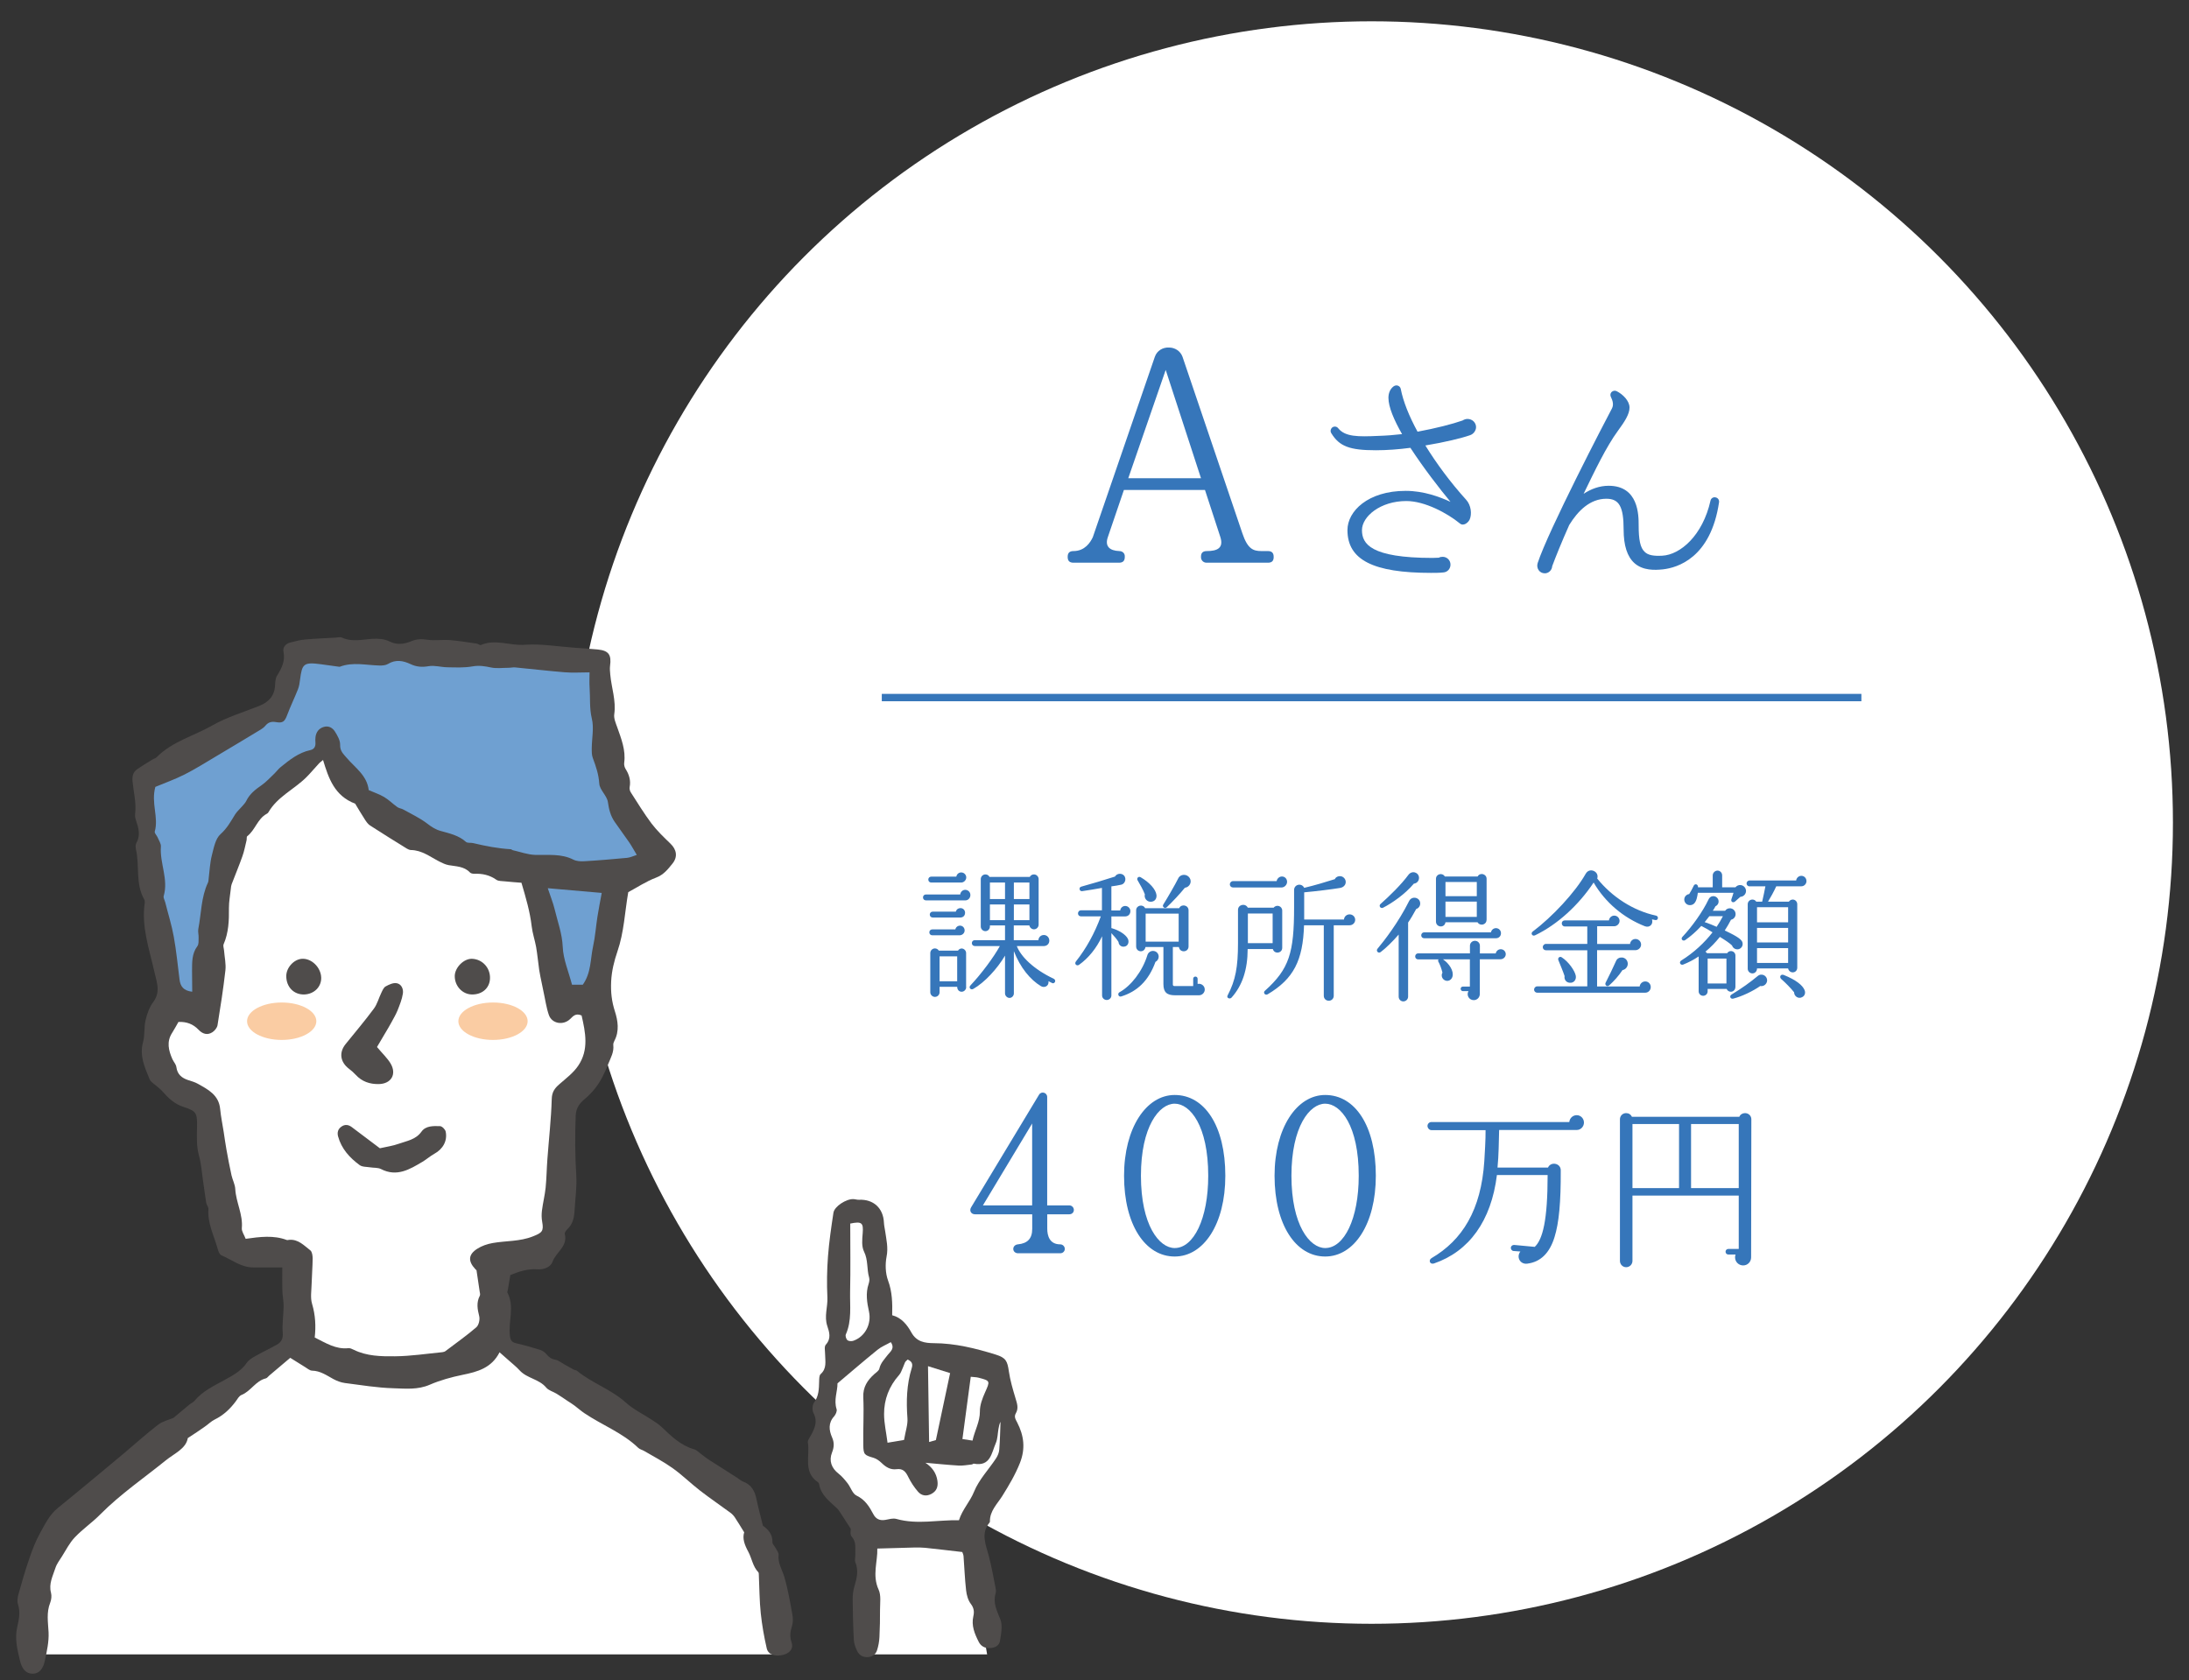 <?xml version="1.0" encoding="utf-8"?>
<!-- Generator: Adobe Illustrator 26.5.0, SVG Export Plug-In . SVG Version: 6.00 Build 0)  -->
<svg version="1.1" id="レイヤー_1" xmlns="http://www.w3.org/2000/svg" xmlns:xlink="http://www.w3.org/1999/xlink" x="0px"
	 y="0px" viewBox="0 0 297 228" style="enable-background:new 0 0 297 228;" xml:space="preserve">
<rect x="0" y="0" width="297" height="228" fill="#333333" stroke="none"/>
<style type="text/css">
	.st0{fill:#FFFFFF;}
	.st1{fill:#3676BA;}
	.st2{fill:none;stroke:#3676BA;stroke-miterlimit:10;}
	.st3{fill:#4F4C4B;}
	.st4{fill:#6FA0D1;}
	.st5{fill:#FACCA3;}
</style>
<circle class="st0" cx="186.09" cy="111.62" r="108.73"/>
<g>
	<g>
		<g>
			<g>
				<path class="st1" d="M172.03,76.36h-8.33c-0.46,0-0.79-0.38-0.75-0.83c0-0.5,0.25-0.75,0.79-0.75c1.37,0,2.33-0.38,1.83-1.92
					l-2.08-6.37h-11l-2.17,6.37c-0.46,1.29,0.25,1.87,1.54,1.92c0.46,0,0.79,0.33,0.75,0.79c0,0.54-0.25,0.79-0.79,0.79h-6.17
					c-0.54,0-0.79-0.25-0.79-0.79c0-0.54,0.25-0.79,0.79-0.79c1.54,0,2.29-1.17,2.62-1.88l8.42-24.49c0.29-0.83,1.08-1.29,1.92-1.25
					c0.79,0,1.54,0.46,1.83,1.25l8.12,23.95c0.71,2.12,1.46,2.42,2.58,2.42h0.88c0.54,0,0.79,0.25,0.79,0.79
					C172.82,76.11,172.57,76.36,172.03,76.36z M153.08,64.9h9.87l-4.79-14.7L153.08,64.9z"/>
				<path class="st1" d="M199.47,59.05c-1.12,0.4-3.46,0.97-6.08,1.4c1.52,2.46,3.4,5.01,5.53,7.36c0.7,0.76,0.79,1.98,0.49,2.67
					c-0.21,0.46-0.85,0.97-1.34,0.55c-1.67-1.37-4.74-3.04-7.26-3.04c-3.53,0-6.02,2.1-6.02,3.95s1.16,3.77,9.58,3.77
					c0.3,0,0.61-0.03,0.85-0.03c0.15-0.09,0.33-0.12,0.52-0.12c0.58,0,1.06,0.46,1.06,1.06c0,0.58-0.43,1.03-0.97,1.06
					c-0.55,0.06-1.12,0.06-1.67,0.06c-7.84,0-11.34-1.76-11.34-5.81c0-2.55,2.77-5.32,7.9-5.32c2.46,0,4.62,0.82,6.08,1.49
					c-1.49-1.79-3.65-4.59-5.44-7.33c-1.58,0.21-3.22,0.33-4.68,0.33c-3.56,0-4.95-0.52-6.05-2.31c-0.18-0.27-0.09-0.64,0.18-0.82
					c0.27-0.15,0.58-0.09,0.76,0.15c0.94,1.16,2.67,1.16,5.44,1.03c1.09-0.03,2.19-0.12,3.22-0.24c-1.09-1.91-1.85-3.68-1.85-4.92
					c0-0.61,0.21-1.22,0.73-1.58c0.37-0.24,0.85-0.06,0.94,0.36c0.33,1.7,1.12,3.68,2.28,5.81c2.49-0.46,4.71-1.03,6.11-1.52
					c0.18-0.12,0.42-0.21,0.67-0.21c0.64,0,1.16,0.49,1.16,1.12C200.26,58.44,199.92,58.9,199.47,59.05z"/>
				<path class="st1" d="M225.64,77.26c-1.12,0.12-2.74,0.18-3.89-0.85c-0.97-0.88-1.46-2.37-1.46-4.56c0-3.1-0.61-4.17-2.34-4.17
					c-2.22,0-3.86,1.64-5.04,3.56c-1.03,2.31-1.85,4.35-2.31,5.59c-0.03,0.55-0.49,0.97-1,0.97c-0.76,0-1.19-0.73-0.97-1.4
					c1.43-4.38,9.18-19.3,10.09-21c0.24-0.49,0.09-1.03-0.15-1.52c-0.15-0.3-0.06-0.64,0.24-0.79c0.18-0.09,0.36-0.09,0.55,0
					c0.79,0.4,1.73,1.28,1.73,2.22c0,0.88-0.64,1.88-1.58,3.16c-1.58,2.16-3.13,5.41-4.65,8.54c1.03-0.67,2.16-1.09,3.4-1.09
					c4.07,0,4.07,4.01,4.07,5.35c0,1.95,0.21,3.07,0.82,3.62c0.46,0.46,1.22,0.58,2.37,0.52c2.46-0.12,5.5-2.74,6.56-7.48
					c0.06-0.3,0.37-0.52,0.7-0.43c0.3,0.06,0.49,0.33,0.46,0.64C232.12,75.74,227.56,77.04,225.64,77.26z"/>
			</g>
		</g>
		<line class="st2" x1="119.64" y1="94.66" x2="252.55" y2="94.66"/>
	</g>
</g>
<g>
	<path class="st1" d="M130.99,122.18h-5.36c-0.23,0-0.4-0.17-0.4-0.4c0-0.23,0.17-0.4,0.4-0.4h4.65c0.04-0.34,0.32-0.63,0.68-0.63
		c0.38,0,0.7,0.3,0.7,0.7C131.67,121.83,131.37,122.18,130.99,122.18z M130.42,119.76h-4.07c-0.23,0-0.4-0.17-0.4-0.4
		s0.17-0.4,0.4-0.4h3.4c0.06-0.32,0.32-0.57,0.67-0.57c0.38,0,0.68,0.32,0.68,0.68S130.78,119.76,130.42,119.76z M130.19,126.92
		h-3.7c-0.23,0-0.4-0.17-0.4-0.4s0.17-0.4,0.4-0.4h3.13c0.06-0.29,0.32-0.51,0.63-0.51c0.36,0,0.63,0.29,0.63,0.65
		C130.88,126.64,130.55,126.92,130.19,126.92z M130.27,124.51h-3.72c-0.23,0-0.4-0.17-0.4-0.4c0-0.23,0.17-0.4,0.4-0.4h3.13
		c0.08-0.29,0.32-0.48,0.63-0.48c0.36,0,0.63,0.27,0.63,0.63C130.93,124.27,130.67,124.51,130.27,124.51z M131.09,133.97
		c0,0.32-0.29,0.61-0.61,0.61c-0.38,0-0.61-0.3-0.61-0.67h-2.39v0.74c0,0.34-0.28,0.63-0.63,0.63c-0.34,0-0.63-0.29-0.63-0.63v-5.32
		c0-0.34,0.28-0.63,0.63-0.63c0.23,0,0.42,0.13,0.53,0.3h2.6c0.11-0.17,0.29-0.29,0.49-0.29c0.32,0,0.61,0.29,0.61,0.61V133.97z
		 M127.48,133.16h2.39v-3.38h-2.39V133.16z M142.75,133.4c-0.17-0.08-0.34-0.17-0.49-0.25c0.08,0.68-0.57,0.95-1.03,0.67
		c-1.44-0.87-2.79-2.49-3.67-4.75v5.74c0,0.32-0.27,0.61-0.59,0.61c-0.32,0-0.61-0.29-0.61-0.61v-5.13
		c-1.06,1.79-2.77,3.65-4.31,4.52c-0.34,0.19-0.67-0.19-0.38-0.48c1.44-1.52,3.17-3.84,3.99-5.34h-3.4c-0.23,0-0.4-0.17-0.4-0.4
		s0.17-0.4,0.4-0.4h4.1v-2h-2.05v0.15c0,0.34-0.27,0.63-0.61,0.63c-0.34,0-0.63-0.29-0.63-0.63v-6.44c0-0.34,0.28-0.63,0.63-0.63
		c0.25,0,0.46,0.13,0.55,0.34h5.47c0.1-0.21,0.32-0.34,0.57-0.34c0.34,0,0.63,0.29,0.63,0.63v6.19c0,0.34-0.29,0.63-0.63,0.63
		c-0.3,0-0.57-0.23-0.63-0.53h-2.11v2h3.34c0.02-0.4,0.34-0.7,0.74-0.7c0.42,0,0.74,0.34,0.74,0.76c0,0.47-0.36,0.74-0.74,0.74
		h-3.67c0.53,1.39,2.22,3.12,5.03,4.45c0.15,0.08,0.23,0.27,0.15,0.42S142.9,133.48,142.75,133.4z M134.31,122h2.05v-2.24h-2.05V122
		z M134.31,124.87h2.05v-2.13h-2.05V124.87z M137.56,122h2.11v-2.24h-2.11V122z M137.56,124.87h2.11v-2.13h-2.11V124.87z"/>
	<path class="st1" d="M152.65,124.36h-1.86v1.6c0.06-0.02,0.08,0,0.13,0.02c0.91,0.27,1.84,0.85,2.11,1.42
		c0.21,0.44,0.02,1.01-0.51,1.06c-0.4,0.06-0.74-0.23-0.76-0.63c-0.19-0.34-0.65-0.87-0.97-1.2v8.46c0,0.34-0.29,0.61-0.63,0.61
		c-0.34,0-0.63-0.27-0.63-0.61v-8.04c-0.76,1.63-1.86,2.98-3.13,3.88c-0.3,0.21-0.68-0.11-0.42-0.46c1.42-1.79,2.53-3.82,3.38-6.12
		h-2.7c-0.23,0-0.4-0.17-0.4-0.4c0-0.23,0.17-0.42,0.4-0.42h2.85v-3.04c-0.68,0.13-2.01,0.34-2.68,0.44
		c-0.38,0.06-0.51-0.51-0.13-0.61c1.12-0.3,3.42-0.99,4.58-1.37c0.21-0.36,0.67-0.47,1.03-0.29c0.59,0.32,0.46,1.23-0.17,1.39
		c-0.32,0.08-0.99,0.19-1.35,0.23v3.27h1.2c0.04-0.34,0.32-0.61,0.68-0.61c0.38,0,0.7,0.32,0.7,0.7
		C153.37,124.06,153.07,124.36,152.65,124.36z M156.77,130.53c-0.93,2.58-2.51,4.03-4.65,4.69c-0.36,0.11-0.55-0.38-0.23-0.57
		c1.58-0.87,3.12-2.87,3.78-5.02c0.09-0.34,0.4-0.59,0.76-0.59c0.44,0,0.78,0.34,0.78,0.78
		C157.21,130.14,157.02,130.4,156.77,130.53z M162.68,135.06h-3.25c-1.08,0-1.58-0.38-1.58-1.52v-5.03h-2.43
		c-0.15,0.84-1.27,0.72-1.27-0.08v-4.9c0-0.68,0.91-0.89,1.22-0.29h4.62c0.3-0.63,1.27-0.42,1.27,0.29v4.9
		c0,0.82-1.18,0.91-1.31,0.08h-0.82v5.09c0,0.15,0.09,0.21,0.23,0.21h2.53v-0.99c0-0.17,0.13-0.3,0.3-0.3c0.17,0,0.3,0.13,0.3,0.3
		v0.7c0.49-0.11,0.97,0.25,0.97,0.76C163.46,134.71,163.1,135.06,162.68,135.06z M156.15,122.37c-0.53,0.02-0.95-0.47-0.82-1.01
		c-0.17-0.49-0.7-1.44-0.99-1.92c-0.15-0.27,0.13-0.57,0.42-0.4c1.23,0.72,2.05,1.65,2.15,2.41
		C156.96,121.93,156.7,122.35,156.15,122.37z M155.44,127.78h4.48v-3.8h-4.48V127.78z M160.76,120.47c-0.68,0.84-1.58,1.8-2.45,2.64
		c-0.27,0.25-0.67-0.06-0.48-0.36c0.46-0.72,1.65-2.77,2.03-3.55c0.28-0.61,1.16-0.65,1.54-0.08
		C161.77,119.67,161.41,120.39,160.76,120.47z"/>
	<path class="st1" d="M173.97,128.62c0,0.76-1.08,0.89-1.27,0.17h-3.42c0,2.77-0.72,4.96-2.19,6.59c-0.23,0.25-0.72,0.04-0.53-0.3
		c1.08-2.05,1.41-3.88,1.41-7.09v-4.52c0-0.72,0.99-0.95,1.33-0.3h3.51c0.38-0.48,1.16-0.23,1.16,0.4V128.62z M173.89,120.43h-6.61
		c-0.23,0-0.42-0.19-0.42-0.42c0-0.23,0.19-0.44,0.42-0.44h5.93c0.06-0.34,0.36-0.63,0.72-0.63c0.4,0,0.7,0.32,0.7,0.72
		C174.63,120.09,174.25,120.43,173.89,120.43z M169.31,127.99h3.36v-4.03h-3.36V127.99z M183.11,125.56h-2.15v9.57
		c0,0.38-0.29,0.67-0.67,0.67s-0.68-0.28-0.68-0.67v-9.57h-2.68c-0.15,4.75-1.39,7.26-4.94,9.37c-0.4,0.19-0.63-0.27-0.38-0.47
		c3.32-2.98,3.97-5.15,3.97-11.36v-2.32c0-0.78,1.03-1.01,1.37-0.3c1.37-0.32,3.04-0.82,4.16-1.18c0.17-0.4,0.74-0.51,1.08-0.3
		c0.38,0.23,0.51,0.7,0.29,1.08c-0.15,0.25-0.42,0.38-0.7,0.42c-1.03,0.17-3.17,0.44-4.83,0.59v3.69h5.4c0.02-0.4,0.36-0.7,0.76-0.7
		c0.42,0,0.76,0.32,0.76,0.74S183.52,125.56,183.11,125.56z"/>
	<path class="st1" d="M192.15,123.35c-0.36,0.66-0.72,1.29-1.1,1.84v10.05c0,0.36-0.29,0.65-0.65,0.65s-0.63-0.29-0.63-0.65v-8.42
		c-0.8,0.93-1.8,1.9-2.45,2.38c-0.32,0.23-0.67-0.17-0.42-0.46c0.89-1.06,2.83-3.55,4.29-6.48c0.38-0.74,1.5-0.49,1.5,0.34
		C192.7,122.95,192.46,123.26,192.15,123.35z M191.83,119.91c-1.16,1.39-2.91,2.62-4.18,3.27c-0.34,0.17-0.63-0.27-0.34-0.51
		c1.14-1.01,2.79-2.6,3.78-3.95c0.49-0.66,1.44-0.34,1.44,0.42C192.53,119.53,192.23,119.88,191.83,119.91z M203.59,130.17h-2.81
		v4.71c0,0.46-0.36,0.84-0.82,0.84c-0.65,0-1.03-0.68-0.72-1.22h-0.76c-0.17,0-0.3-0.15-0.3-0.32c0-0.17,0.13-0.3,0.3-0.3h0.95v-3.7
		h-3.65c0.84,0.57,1.5,1.58,1.29,2.34c-0.1,0.38-0.46,0.65-0.85,0.57c-0.51-0.1-0.76-0.67-0.51-1.1c-0.11-0.49-0.36-1.16-0.55-1.48
		c-0.06-0.1-0.06-0.23,0.02-0.32h-2.77c-0.23,0-0.4-0.17-0.4-0.4c0-0.23,0.17-0.42,0.4-0.42h7.03v-1.03c0-0.38,0.3-0.67,0.68-0.67
		s0.67,0.29,0.67,0.67v1.04h2.15c0.06-0.32,0.34-0.57,0.68-0.57c0.38,0,0.68,0.3,0.68,0.68
		C204.29,129.87,203.97,130.17,203.59,130.17z M202.98,127.32h-9.75c-0.23,0-0.4-0.17-0.4-0.4c0-0.23,0.17-0.4,0.4-0.4h9.06
		c0.06-0.32,0.34-0.57,0.68-0.57c0.38,0,0.68,0.3,0.68,0.68C203.66,127.02,203.36,127.32,202.98,127.32z M201.69,124.83
		c0,0.67-0.87,0.89-1.22,0.32h-4.35c-0.11,0.82-1.29,0.72-1.29-0.1v-5.79c0-0.67,0.87-0.89,1.2-0.32h4.45
		c0.32-0.59,1.22-0.36,1.22,0.32V124.83z M196.12,121.61h4.25v-1.92h-4.25V121.61z M196.12,124.42h4.25v-2.07h-4.25V124.42z"/>
	<path class="st1" d="M224.58,124.85l-0.44-0.09c0.21,0.67-0.34,1.18-0.97,0.93c-2.89-1.14-5.36-3.21-6.95-5.93
		c-2.01,3.04-4.9,5.7-7.94,7.16c-0.38,0.19-0.65-0.27-0.32-0.51c2.64-1.98,5.76-5.32,7.18-7.83c0.27-0.47,0.7-0.55,1.08-0.4
		c0.36,0.15,0.65,0.53,0.49,1.04c1.98,2.47,4.88,4.37,7.98,5.03c0.17,0.04,0.28,0.19,0.25,0.36
		C224.91,124.8,224.75,124.89,224.58,124.85z M223.23,134.71h-14.67c-0.23,0-0.42-0.19-0.42-0.42c0-0.23,0.19-0.44,0.42-0.44h6.8
		v-4.9h-5.62c-0.23,0-0.42-0.19-0.42-0.42s0.19-0.44,0.42-0.44h5.62v-2.37h-3.06c-0.23,0-0.4-0.19-0.4-0.42s0.17-0.4,0.4-0.4h6
		c0.04-0.36,0.34-0.65,0.72-0.65c0.4,0,0.72,0.32,0.72,0.72c0,0.38-0.34,0.72-0.72,0.72h-2.32v2.41h4.46
		c0.04-0.38,0.34-0.68,0.74-0.68c0.42,0,0.76,0.34,0.76,0.76s-0.36,0.76-0.78,0.76h-5.19v4.92h5.78c0.04-0.38,0.36-0.68,0.76-0.68
		c0.42,0,0.74,0.34,0.74,0.76S223.65,134.71,223.23,134.71z M212.96,133.36c-0.48-0.04-0.76-0.46-0.68-0.91
		c-0.19-0.59-0.63-1.63-0.84-2.15c-0.13-0.3,0.17-0.57,0.44-0.4c0.93,0.59,1.79,1.82,1.92,2.51
		C213.89,132.93,213.56,133.42,212.96,133.36z M220.14,131.64c-0.55,0.82-1.16,1.5-1.8,2.07c-0.3,0.27-0.65-0.06-0.49-0.36
		c0.44-0.87,1.04-2.09,1.42-2.96c0.28-0.65,1.35-0.63,1.56,0.19C220.95,131.05,220.63,131.56,220.14,131.64z"/>
	<path class="st1" d="M235.45,133.97c0,0.32-0.27,0.61-0.61,0.61c-0.25,0-0.48-0.15-0.57-0.38h-2.58v0.32
		c0,0.34-0.27,0.61-0.61,0.61c-0.34,0-0.61-0.27-0.61-0.61v-4.73c-0.7,0.47-1.39,0.82-2.09,1.1c-0.38,0.15-0.63-0.32-0.27-0.55
		c1.67-1.03,3.17-2.43,4.24-3.82c-0.34-0.23-1.1-0.67-1.52-0.87c-0.68,0.74-1.42,1.39-2.18,1.92c-0.3,0.21-0.67-0.13-0.38-0.44
		c1.31-1.39,2.77-3.44,3.53-5.05c0.11-0.25,0.3-0.44,0.59-0.47c0.38-0.04,0.74,0.25,0.78,0.63c0.04,0.32-0.13,0.61-0.42,0.74
		c-0.09,0.19-0.23,0.42-0.36,0.61h1.67c0.36-0.53,1.2-0.42,1.39,0.23c0.13,0.44-0.13,0.89-0.59,0.99c-0.25,0.49-0.57,1.03-0.85,1.46
		c1.88,0.87,2.34,1.29,2.41,1.65c0.1,0.4-0.15,0.8-0.55,0.89c-0.38,0.08-0.76-0.15-0.87-0.51c-0.38-0.36-0.99-0.76-1.65-1.16
		c-0.61,0.76-1.27,1.44-1.96,2c0.08,0.06,0.15,0.11,0.21,0.21h2.74c0.1-0.17,0.29-0.29,0.51-0.29c0.34,0,0.61,0.27,0.61,0.61V133.97
		z M228.71,122.57c-0.28-0.32-0.25-0.8,0.08-1.08c0.11-0.09,0.25-0.15,0.4-0.17c0.17-0.27,0.51-0.87,0.61-1.12
		c0.11-0.29,0.59-0.3,0.59,0.21h1.99v-1.62c0-0.34,0.3-0.65,0.65-0.65s0.63,0.29,0.63,0.65v1.62h1.8c0.36-0.46,1.08-0.4,1.35,0.13
		c0.27,0.53-0.11,1.14-0.68,1.16c-0.23,0.21-0.59,0.53-0.74,0.65c-0.28,0.21-0.59,0-0.47-0.34c0.08-0.19,0.21-0.66,0.28-0.86h-4.84
		c-0.06,0.46-0.17,1.18-0.55,1.5C229.47,122.92,228.97,122.88,228.71,122.57z M232.91,125.77c0.3-0.44,0.61-0.97,0.85-1.44h-1.84
		c-0.23,0.3-0.42,0.55-0.63,0.8C231.73,125.27,232.55,125.6,232.91,125.77z M234.24,133.46v-3.38h-2.55v3.38H234.24z M239.76,133.08
		c-0.04,0.47-0.48,0.82-0.93,0.72c-0.99,0.7-2.49,1.41-3.65,1.71c-0.4,0.11-0.59-0.34-0.25-0.55c1.44-0.87,2.56-1.69,3.5-2.47
		c0.17-0.15,0.36-0.25,0.59-0.23C239.46,132.28,239.78,132.66,239.76,133.08z M237.37,120.28c-0.21,0-0.4-0.17-0.4-0.4
		c0-0.21,0.19-0.4,0.4-0.4h6.33c0.04-0.34,0.34-0.63,0.7-0.63c0.4,0,0.7,0.32,0.7,0.72c0,0.38-0.32,0.7-0.68,0.7
		c-0.1,0-0.61,0-3.42,0c-0.32,0.72-0.8,1.56-1.12,2.09h2.83c0.11-0.17,0.3-0.29,0.53-0.29c0.34,0,0.61,0.29,0.61,0.63v8.62
		c0,0.36-0.27,0.63-0.61,0.63c-0.32,0-0.57-0.23-0.63-0.53h-4.22c0,0.36-0.25,0.67-0.63,0.67c-0.34,0-0.63-0.29-0.63-0.63v-8.76
		c0-0.34,0.28-0.63,0.63-0.63c0.23,0,0.42,0.11,0.53,0.29h0.8c0.13-0.53,0.34-1.58,0.44-2.09H237.37z M242.61,123.11h-4.22v2.05
		h4.22V123.11z M242.61,127.89v-1.97h-4.22v1.97H242.61z M242.61,130.67v-2.01h-4.22v2.01H242.61z M244.84,134.35
		c0.15,0.36,0.06,0.78-0.34,0.97c-0.51,0.27-1.08-0.13-1.08-0.67c-0.42-0.53-1.2-1.33-1.75-1.8c-0.3-0.29-0.06-0.7,0.34-0.55
		C243.72,132.99,244.57,133.71,244.84,134.35z"/>
	<path class="st1" d="M145.09,164.78h-3v1.95c0,0.96,0.31,2.13,1.76,2.13c0.34,0,0.62,0.28,0.62,0.62c0,0.34-0.28,0.59-0.62,0.59
		h-5.72c-0.37,0-0.65-0.25-0.65-0.59c0-0.34,0.28-0.59,0.62-0.62c1.27-0.12,1.95-0.74,1.95-2.1v-1.98h-7.77
		c-0.5,0-0.8-0.46-0.53-0.93l9.22-15.29c0.31-0.53,1.11-0.31,1.11,0.31v14.7h3c0.34,0,0.62,0.28,0.62,0.62
		S145.43,164.78,145.09,164.78z M133.36,163.57h6.68v-11.11L133.36,163.57z"/>
	<path class="st1" d="M159.38,170.51c-3.99,0-6.87-4.3-6.87-10.96c0-6.47,3-10.96,6.87-10.96c4.05,0,6.87,4.18,6.87,10.96
		C166.25,166.11,163.31,170.51,159.38,170.51z M159.38,149.77c-2.1,0-4.58,3.1-4.58,9.78c0,6.71,2.48,9.81,4.58,9.81
		c2.57,0,4.55-3.96,4.55-9.81C163.93,152.77,161.48,149.77,159.38,149.77z"/>
	<path class="st1" d="M179.8,170.51c-3.99,0-6.87-4.3-6.87-10.96c0-6.47,3-10.96,6.87-10.96c4.05,0,6.87,4.18,6.87,10.96
		C186.67,166.11,183.73,170.51,179.8,170.51z M179.8,149.77c-2.1,0-4.58,3.1-4.58,9.78c0,6.71,2.48,9.81,4.58,9.81
		c2.57,0,4.55-3.96,4.55-9.81C184.35,152.77,181.91,149.77,179.8,149.77z"/>
	<path class="st1" d="M213.92,153.34H203.4c-0.05,1.7-0.05,3.4-0.22,5.1h6.85c0.38-0.86,1.73-0.6,1.73,0.36
		c0.02,4.36-0.24,7.14-0.84,9.06c-0.67,2.2-1.92,3.4-3.71,3.62c-0.96,0.12-1.51-0.89-0.93-1.65l-0.93-0.07
		c-0.22-0.02-0.38-0.24-0.36-0.46c0.02-0.22,0.24-0.38,0.46-0.36l2.78,0.26c1.08-1.01,1.75-3.59,1.75-9.75h-6.88
		c-0.77,6.25-3.79,10.37-8.53,12c-0.58,0.19-0.79-0.46-0.34-0.72c4.17-2.44,6.73-6.52,7.16-13.18c0.05-0.79,0.19-3.04,0.17-4.19
		h-7.35c-0.29,0-0.53-0.29-0.53-0.57c0-0.29,0.24-0.53,0.53-0.53h18.71c0.05-0.53,0.48-0.93,1.01-0.93c0.55,0,0.98,0.46,0.98,1.01
		C214.9,152.89,214.47,153.34,213.92,153.34z"/>
	<path class="st1" d="M237.59,170.62c0,0.62-0.48,1.1-1.08,1.1c-0.6,0-1.1-0.48-1.1-1.1c0-0.12,0.02-0.26,0.07-0.38h-0.98
		c-0.22,0-0.38-0.17-0.38-0.38c0-0.22,0.17-0.38,0.38-0.38h1.41v-7.24h-14.42v8.86c0,0.48-0.38,0.86-0.86,0.86
		c-0.46,0-0.84-0.38-0.84-0.86v-19.21c0-0.48,0.38-0.84,0.84-0.84c0.36,0,0.65,0.19,0.79,0.5h14.57c0.12-0.31,0.43-0.5,0.77-0.5
		c0.48,0,0.86,0.36,0.86,0.84L237.59,170.62z M221.49,161.23h6.32v-8.7h-6.32V161.23z M229.44,161.23h6.47v-8.7h-6.47V161.23z"/>
</g>
<g>
	<path class="st0" d="M4.21,224.5h101.03c0,0,0.99-19.3-12.29-27.3c-16.11-9.71-27.01-15.72-27.01-15.72l-25.4,0.4
		c0,0-10.97,7.04-23.78,17.74C1.7,212.18,4.21,224.5,4.21,224.5z"/>
	<polygon class="st0" points="133.93,224.5 117.47,224.5 117.47,207.56 131.05,207.56 	"/>
	<path class="st3" d="M25.48,195.15c-0.25,1.46-1.83,2.08-3.02,3.05c-2.97,2.4-6.13,4.56-8.84,7.29c-1.09,1.11-2.4,2-3.47,3.13
		c-0.71,0.74-1.18,1.7-1.74,2.58c-0.32,0.51-0.71,1.01-0.89,1.57c-0.35,1.09-0.93,2.14-0.6,3.37c0.11,0.41,0.05,0.94-0.11,1.35
		c-0.53,1.33-0.29,2.65-0.22,4.01c0.06,1.28-0.23,2.6-0.51,3.87c-0.18,0.84-0.59,1.74-1.63,1.75c-1.11,0.01-1.54-0.92-1.75-1.81
		c-0.35-1.46-0.72-2.94-0.37-4.48c0.23-1.03,0.46-2.05,0.11-3.13c-0.13-0.4-0.06-0.92,0.06-1.35c0.46-1.64,0.93-3.28,1.49-4.89
		c0.4-1.17,0.85-2.35,1.45-3.43c0.68-1.21,1.27-2.48,2.41-3.4c3.01-2.44,5.99-4.93,8.96-7.41c1.54-1.29,3.03-2.65,4.62-3.87
		c0.64-0.49,1.51-0.69,2.1-0.94c0.79-0.66,1.46-1.23,2.13-1.78c0.23-0.19,0.54-0.31,0.73-0.54c1.1-1.32,2.58-2,4.05-2.81
		c1.05-0.58,2.27-1.21,3.03-2.33c0.27-0.4,0.74-0.68,1.18-0.93c0.95-0.54,1.95-1,2.9-1.54c0.61-0.34,0.88-0.81,0.81-1.62
		c-0.1-1.19,0.11-2.4,0.12-3.6c0.01-0.7-0.15-1.39-0.17-2.09c-0.03-1.05-0.01-2.1-0.01-3.18c-1.44,0-2.68-0.01-3.92,0
		c-1.66,0.02-2.91-1.04-4.34-1.64c-0.25-0.11-0.42-0.56-0.51-0.89c-0.49-1.78-1.4-3.46-1.25-5.39c0.02-0.27-0.25-0.55-0.3-0.84
		c-0.17-1.03-0.29-2.08-0.45-3.11c-0.16-1.08-0.22-2.19-0.52-3.24c-0.37-1.3-0.3-2.6-0.28-3.91c0.04-1.94-0.07-2.19-1.84-2.76
		c-1.22-0.4-2.06-1.2-2.86-2.12c-0.25-0.29-0.58-0.52-0.87-0.78c-0.3-0.27-0.71-0.49-0.85-0.83c-0.66-1.61-1.42-3.2-0.9-5.07
		c0.26-0.95,0.11-2,0.34-2.97c0.2-0.86,0.52-1.76,1.04-2.46c0.58-0.78,0.68-1.54,0.54-2.4c-0.09-0.6-0.27-1.18-0.4-1.77
		c-0.69-3.07-1.77-6.08-1.29-9.31c0.02-0.14,0-0.32-0.07-0.44c-1.22-2.12-0.61-4.54-1.12-6.77c-0.06-0.28-0.08-0.66,0.05-0.89
		c0.59-1.04,0.3-2.04-0.04-3.05c-0.1-0.28-0.17-0.6-0.13-0.89c0.19-1.51-0.21-2.96-0.35-4.44c-0.06-0.67,0.07-1.23,0.6-1.61
		c0.69-0.49,1.42-0.91,2.14-1.36c0.17-0.11,0.4-0.15,0.53-0.29c2.11-2.14,5.04-2.88,7.56-4.32c1.98-1.13,4.23-1.79,6.37-2.65
		c1.28-0.51,2.07-1.36,2.14-2.8c0.02-0.44,0.05-0.94,0.27-1.3c0.62-1.01,1.14-1.99,0.87-3.26c-0.12-0.59,0.29-1.07,0.9-1.23
		c0.68-0.18,1.37-0.36,2.07-0.42c1.36-0.12,2.72-0.17,4.08-0.25c0.3-0.02,0.65-0.12,0.9,0c1.38,0.63,2.76,0.24,4.16,0.16
		c0.73-0.04,1.57,0.01,2.21,0.33c1.07,0.54,2.05,0.4,3.04-0.01c0.73-0.31,1.42-0.31,2.21-0.19c0.97,0.14,1.98-0.03,2.97,0.04
		c1.23,0.1,2.45,0.3,3.68,0.48c0.19,0.03,0.43,0.25,0.56,0.19c1.97-0.85,3.96,0.12,5.96-0.03c2.23-0.16,4.5,0.24,6.75,0.4
		c1.05,0.08,2.11,0.13,3.16,0.24c1.48,0.15,1.87,0.72,1.66,2.23c-0.05,0.38,0,0.79,0.03,1.18c0.16,1.79,0.81,3.52,0.54,5.38
		c-0.08,0.55,0.2,1.19,0.4,1.75c0.55,1.57,1.18,3.11,0.95,4.84c-0.04,0.27,0.05,0.62,0.2,0.85c0.48,0.76,0.71,1.55,0.54,2.45
		c-0.04,0.22,0.03,0.51,0.15,0.7c0.92,1.43,1.81,2.89,2.83,4.25c0.75,0.98,1.66,1.85,2.55,2.71c0.84,0.8,1.02,1.79,0.29,2.7
		c-0.62,0.77-1.2,1.53-2.24,1.92c-1.33,0.5-2.55,1.32-3.77,1.97c-0.47,2.68-0.56,5.42-1.48,8.08c-0.42,1.23-0.77,2.6-0.84,4.03
		c-0.07,1.44,0.07,2.7,0.51,4.07c0.4,1.25,0.63,2.67-0.07,3.99c-0.09,0.17-0.17,0.39-0.15,0.58c0.11,0.95-0.34,1.7-0.68,2.55
		c-0.47,1.19-0.99,2.31-1.77,3.3c-0.39,0.5-0.84,0.97-1.32,1.38c-0.75,0.62-1.28,1.23-1.33,2.35c-0.11,2.72-0.09,5.43,0.08,8.15
		c0.09,1.54-0.14,3.1-0.23,4.65c-0.05,0.98-0.22,1.9-0.99,2.62c-0.17,0.16-0.39,0.47-0.34,0.65c0.42,1.68-1.19,2.45-1.65,3.73
		c-0.28,0.79-1.24,1.11-2.05,1.05c-1.36-0.1-2.56,0.32-3.69,0.78c-0.12,0.73-0.23,1.4-0.35,2.08c-0.02,0.1-0.09,0.22-0.05,0.29
		c1.02,1.92,0.09,3.96,0.35,5.92c0.08,0.63,0.32,0.85,0.9,0.98c1.07,0.24,2.13,0.55,3.18,0.88c0.32,0.1,0.65,0.32,0.86,0.58
		c0.34,0.41,0.68,0.67,1.23,0.76c0.42,0.08,0.8,0.4,1.19,0.62c0.43,0.24,0.86,0.49,1.29,0.72c0.13,0.07,0.32,0.06,0.43,0.15
		c2.05,1.69,4.65,2.52,6.65,4.33c1.03,0.93,2.33,1.55,3.5,2.32c0.46,0.3,0.93,0.6,1.33,0.97c1.31,1.25,2.6,2.52,4.42,3.04
		c0.36,0.1,0.67,0.44,0.99,0.67c0.33,0.24,0.63,0.5,0.97,0.72c1.3,0.84,2.62,1.67,3.92,2.5c0.25,0.16,0.48,0.38,0.76,0.49
		c1.13,0.41,1.61,1.29,1.83,2.4c0.23,1.11,0.53,2.21,0.87,3.59c0.57,0.41,1.33,1.06,1.29,2.24c-0.01,0.25,0.29,0.51,0.42,0.77
		c0.16,0.31,0.45,0.65,0.42,0.94c-0.13,1.13,0.49,2.02,0.78,3.02c0.5,1.69,0.79,3.44,1.1,5.17c0.09,0.48,0.07,1.04-0.07,1.5
		c-0.23,0.74-0.33,1.4-0.05,2.19c0.29,0.82-0.22,1.45-1.08,1.68c-1.11,0.3-2.09,0.01-2.29-0.86c-0.36-1.56-0.64-3.16-0.81-4.75
		c-0.18-1.7-0.18-3.42-0.26-5.14c-0.01-0.15,0.01-0.35-0.07-0.44c-0.76-0.79-0.88-1.89-1.36-2.78c-0.52-0.96-0.82-1.8-0.56-2.64
		c-0.48-0.78-0.86-1.41-1.27-2.03c-0.16-0.24-0.37-0.46-0.6-0.63c-1.37-1.01-2.79-1.97-4.13-3.01c-1.26-0.98-2.41-2.11-3.71-3.04
		c-1.22-0.87-2.56-1.57-3.86-2.33c-0.26-0.15-0.59-0.22-0.8-0.42c-2.13-2.06-4.92-3.09-7.33-4.72c-0.46-0.31-0.87-0.68-1.31-1.01
		c-0.31-0.23-0.64-0.44-0.97-0.65c-0.49-0.33-0.98-0.67-1.49-0.98c-0.46-0.28-1.07-0.43-1.39-0.82c-0.97-1.17-2.6-1.24-3.6-2.33
		c-0.47-0.52-1.03-0.95-1.55-1.42c-0.36-0.32-0.73-0.64-1.18-1.04c-1.08,2.13-2.99,2.65-5.02,3.06c-1.51,0.31-3.04,0.73-4.45,1.34
		c-1.63,0.71-3.29,0.53-4.92,0.48c-2.2-0.06-4.4-0.43-6.59-0.71c-0.54-0.07-1.09-0.28-1.57-0.54c-0.92-0.5-1.77-1.12-2.9-1.14
		c-0.31-0.01-0.63-0.3-0.93-0.48c-0.77-0.47-1.53-0.96-2.02-1.26c-1.03,0.87-1.94,1.64-2.85,2.41c-0.15,0.13-0.29,0.34-0.46,0.38
		c-1.38,0.33-2.03,1.74-3.3,2.25c-0.33,0.13-0.56,0.56-0.79,0.88c-0.77,1.03-1.67,1.88-2.84,2.45c-0.49,0.24-0.89,0.66-1.35,0.97
		C27.1,194.09,26.4,194.55,25.48,195.15z"/>
	<path class="st3" d="M115.43,207.46c-0.58-0.9-0.98-1.52-1.38-2.13c-0.16-0.25-0.32-0.51-0.54-0.7c-0.99-0.93-2.12-1.74-2.37-3.22
		c-0.02-0.09-0.07-0.21-0.15-0.26c-2.07-1.39-1.07-3.57-1.38-5.41c-0.05-0.29,0.24-0.64,0.41-0.95c0.52-0.97,0.96-1.9,0.35-3.04
		c-0.2-0.37-0.16-1.09,0.08-1.42c0.66-0.89,0.66-1.87,0.69-2.87c0.01-0.34,0-0.81,0.2-0.99c0.87-0.77,0.62-1.74,0.61-2.68
		c0-0.45-0.14-1.06,0.09-1.31c0.77-0.84,0.48-1.72,0.21-2.53c-0.45-1.32,0.07-2.59,0.01-3.88c-0.09-1.85-0.06-3.72,0.08-5.57
		c0.15-1.98,0.44-3.96,0.74-5.93c0.13-0.86,1.73-1.89,2.71-1.85c0.25,0.01,0.5,0.1,0.74,0.09c1.97-0.1,3.32,1.13,3.4,3.11
		c0.02,0.39,0.11,0.78,0.17,1.17c0.16,1.13,0.43,2.22,0.19,3.43c-0.2,1.04-0.16,2.27,0.2,3.25c0.57,1.53,0.6,3.05,0.56,4.71
		c1.26,0.32,2.03,1.3,2.6,2.33c0.71,1.29,1.84,1.45,3.04,1.46c2.9,0.01,5.67,0.7,8.41,1.55c1.38,0.43,1.58,0.87,1.78,2.28
		c0.18,1.23,0.54,2.44,0.9,3.64c0.21,0.7,0.45,1.35,0.05,2.04c-0.28,0.47-0.04,0.83,0.18,1.25c0.91,1.77,1.15,3.53,0.37,5.5
		c-0.64,1.61-1.49,3.03-2.4,4.49c-0.65,1.04-1.7,2.02-1.67,3.44c0,0.05-0.01,0.11-0.04,0.14c-1.25,1.5-0.5,3.03-0.1,4.58
		c0.36,1.41,0.62,2.85,0.9,4.27c0.05,0.24,0.09,0.52,0.02,0.75c-0.4,1.3,0.16,2.36,0.63,3.54c0.34,0.85,0.11,1.97-0.05,2.95
		c-0.1,0.64-0.72,0.94-1.39,0.96c-0.67,0.02-1.19-0.26-1.49-0.85c-0.55-1.09-1.02-2.2-0.73-3.47c0.14-0.6,0.09-1.12-0.34-1.68
		c-0.37-0.49-0.57-1.19-0.64-1.83c-0.18-1.55-0.23-3.11-0.35-4.66c-0.02-0.23-0.15-0.46-0.17-0.55c-1.76-0.2-3.39-0.4-5.02-0.57
		c-0.5-0.05-1.01-0.05-1.51-0.04c-1.64,0.04-3.27,0.09-5,0.14c0.07,1.74-0.72,3.62,0.18,5.58c0.35,0.77,0.19,1.79,0.19,2.69
		c0.01,1.25-0.02,2.51-0.08,3.76c-0.03,0.59-0.14,1.2-0.32,1.76c-0.18,0.56-0.62,0.9-1.25,0.94c-0.69,0.04-1.19-0.27-1.47-0.86
		c-0.21-0.45-0.4-0.95-0.43-1.44c-0.1-1.85-0.15-3.71-0.16-5.56c-0.01-0.6,0.08-1.22,0.25-1.79c0.32-1.08,0.57-2.12,0.11-3.23
		c-0.12-0.3,0.02-0.7,0-1.05c-0.05-0.82,0.18-1.68-0.5-2.43C115.3,208.25,115.44,207.65,115.43,207.46z"/>
	<path class="st0" d="M43.83,103.13c0.76,2.51,1.56,4.87,4.36,5.93c0.39,0.64,0.84,1.42,1.33,2.17c0.19,0.29,0.41,0.61,0.69,0.79
		c1.64,1.06,3.3,2.09,4.96,3.12c0.17,0.1,0.38,0.2,0.57,0.21c1.5,0.01,2.63,0.93,3.87,1.56c0.4,0.2,0.82,0.41,1.26,0.49
		c1.02,0.18,2.1,0.15,2.9,1c0.12,0.13,0.38,0.17,0.57,0.17c1.09-0.04,2.08,0.16,3,0.81c0.29,0.21,0.77,0.17,1.17,0.22
		c0.74,0.08,1.48,0.13,2.24,0.19c0.6,2.03,1.16,3.93,1.39,5.92c0.11,0.94,0.43,1.86,0.6,2.79c0.18,1.04,0.27,2.09,0.42,3.13
		c0.09,0.59,0.22,1.17,0.34,1.76c0.08,0.39,0.16,0.78,0.24,1.17c0.24,1.07,0.38,2.18,0.74,3.2c0.42,1.16,1.95,1.42,2.88,0.52
		c0.42-0.41,0.75-0.82,1.55-0.48c0.52,2.27,1.02,4.65-0.46,6.82c-0.66,0.98-1.67,1.73-2.57,2.52c-0.63,0.55-1,1.06-1.02,2.01
		c-0.08,2.72-0.39,5.42-0.59,8.14c-0.1,1.29-0.11,2.6-0.24,3.89c-0.11,1.04-0.37,2.06-0.5,3.1c-0.06,0.49-0.06,1.01,0.03,1.5
		c0.24,1.3-0.02,1.51-1.26,2c-1.78,0.71-3.64,0.58-5.45,0.9c-0.73,0.13-1.48,0.38-2.1,0.78c-1.22,0.78-1.26,1.68-0.28,2.74
		c0.14,0.15,0.29,0.28,0.18,0.17c0.17,1.16,0.3,2.02,0.43,2.89c0.03,0.19,0.1,0.42,0.02,0.57c-0.49,0.93-0.32,1.83-0.08,2.79
		c0.11,0.45-0.06,1.2-0.39,1.49c-1.33,1.14-2.77,2.16-4.17,3.22c-0.11,0.09-0.27,0.14-0.42,0.16c-2.15,0.21-4.3,0.54-6.45,0.56
		c-1.89,0.02-3.83-0.01-5.61-0.89c-0.22-0.11-0.49-0.24-0.72-0.21c-1.71,0.18-3.06-0.71-4.56-1.45c0.17-1.51,0.1-3.03-0.36-4.57
		c-0.25-0.83-0.08-1.79-0.06-2.7c0.03-1.15,0.13-2.3,0.14-3.44c0-0.38-0.07-0.91-0.31-1.11c-0.86-0.66-1.64-1.55-2.9-1.43
		c-0.1,0.01-0.21,0.05-0.3,0.02c-1.8-0.68-3.65-0.43-5.58-0.16c-0.2-0.54-0.56-1.01-0.52-1.45c0.17-1.85-0.79-3.5-0.89-5.3
		c-0.03-0.63-0.37-1.24-0.51-1.87c-0.26-1.16-0.48-2.34-0.69-3.51c-0.14-0.79-0.25-1.58-0.37-2.37c-0.16-1.04-0.38-2.07-0.48-3.11
		c-0.18-1.92-1.64-2.65-3.05-3.44c-0.39-0.22-0.84-0.34-1.27-0.48c-0.88-0.29-1.49-0.77-1.62-1.77c-0.05-0.38-0.37-0.71-0.54-1.08
		c-0.52-1.18-0.82-2.37-0.03-3.58c0.3-0.46,0.55-0.96,0.85-1.47c1.09-0.05,1.99,0.28,2.73,1.06c0.55,0.58,1.22,0.78,1.9,0.32
		c0.3-0.2,0.61-0.59,0.67-0.93c0.4-2.47,0.79-4.95,1.07-7.44c0.1-0.87-0.11-1.78-0.18-2.68c-0.02-0.3-0.16-0.64-0.06-0.88
		c0.68-1.57,0.74-3.21,0.72-4.88c-0.01-0.89,0.17-1.78,0.26-2.67c0.02-0.2,0.04-0.41,0.11-0.59c0.48-1.27,1.01-2.52,1.46-3.8
		c0.25-0.69,0.38-1.43,0.56-2.15c0.05-0.19-0.02-0.48,0.1-0.57c1.08-0.84,1.38-2.35,2.63-3.03c0.09-0.05,0.18-0.11,0.23-0.2
		c1.22-2.12,3.48-3.11,5.14-4.75c0.57-0.56,1.08-1.2,1.63-1.78C43.34,103.51,43.58,103.34,43.83,103.13z"/>
	<path class="st4" d="M26.08,134.58c-1.2-0.14-1.61-0.75-1.72-1.65c-0.25-1.94-0.43-3.89-0.78-5.81c-0.28-1.57-0.77-3.11-1.16-4.67
		c-0.07-0.29-0.28-0.61-0.21-0.86c0.67-2.28-0.55-4.45-0.38-6.71c0.03-0.41-0.28-0.84-0.45-1.26c-0.12-0.27-0.44-0.57-0.38-0.78
		c0.55-1.94-0.53-3.87,0.08-6.06c1.22-0.51,2.63-1.01,3.96-1.68c1.48-0.75,2.89-1.64,4.32-2.49c2.02-1.2,4.04-2.41,6.05-3.63
		c0.21-0.13,0.42-0.29,0.58-0.48c0.39-0.48,0.82-0.62,1.46-0.51c0.96,0.17,1.19-0.1,1.53-1c0.44-1.17,0.99-2.29,1.45-3.46
		c0.16-0.41,0.23-0.86,0.28-1.3c0.28-2.15,0.47-2.41,2.85-2.09c0.8,0.11,1.6,0.22,2.39,0.33c0.05,0.01,0.11,0.02,0.15,0.01
		c1.77-0.68,3.57-0.21,5.37-0.17c0.39,0.01,0.85-0.02,1.17-0.21c1.04-0.64,2.06-0.45,3.04,0.01c0.82,0.39,1.58,0.45,2.48,0.29
		c0.81-0.14,1.69,0.14,2.53,0.15c1.14,0.02,2.31,0.08,3.42-0.12c0.89-0.16,1.67-0.03,2.52,0.15c0.76,0.16,1.58,0.04,2.37,0.04
		c0.3,0,0.61-0.08,0.9-0.05c2.24,0.21,4.48,0.48,6.73,0.66c1.09,0.09,2.19,0.01,3.36,0.01c0,0.73-0.04,1.41,0.01,2.09
		c0.1,1.39-0.04,2.77,0.3,4.18c0.31,1.27,0,2.68-0.01,4.03c0,0.45-0.01,0.93,0.15,1.34c0.42,1.12,0.79,2.21,0.87,3.45
		c0.05,0.86,1.04,1.63,1.17,2.51c0.14,0.99,0.36,1.87,0.91,2.67c0.65,0.95,1.34,1.86,1.99,2.81c0.34,0.5,0.62,1.03,1.02,1.69
		c-0.5,0.16-0.89,0.36-1.31,0.4c-1.94,0.18-3.87,0.35-5.81,0.46c-0.49,0.03-1.06,0-1.49-0.22c-1.66-0.84-3.41-0.59-5.16-0.64
		c-1.03-0.03-2.04-0.41-3.06-0.64c-0.09-0.02-0.18-0.13-0.27-0.13c-1.73-0.1-3.42-0.43-5.1-0.83c-0.32-0.08-0.76,0.02-0.97-0.16
		c-0.99-0.89-2.23-1.15-3.44-1.49c-0.69-0.19-1.24-0.55-1.81-0.99c-0.99-0.76-2.15-1.3-3.24-1.91c-0.26-0.15-0.6-0.17-0.83-0.34
		c-0.61-0.43-1.14-0.98-1.78-1.36c-0.64-0.38-1.37-0.62-2.1-0.94c-0.22-1.99-1.85-3.04-3-4.39c-0.47-0.55-0.9-0.92-0.88-1.76
		c0.02-0.59-0.36-1.25-0.7-1.79c-0.33-0.53-0.89-0.85-1.57-0.62c-0.63,0.21-0.98,0.69-1.07,1.35c-0.03,0.25-0.03,0.51-0.01,0.76
		c0.04,0.53-0.17,0.91-0.69,1.02c-1.59,0.34-2.81,1.32-4.02,2.3c-0.31,0.25-0.55,0.58-0.83,0.86c-0.58,0.55-1.12,1.15-1.76,1.6
		c-0.84,0.58-1.62,1.18-2.08,2.13c-0.14,0.3-0.4,0.54-0.62,0.8c-0.29,0.34-0.64,0.64-0.88,1.01c-0.59,0.95-1.09,1.9-1.99,2.7
		c-0.7,0.62-0.92,1.86-1.18,2.87c-0.26,1.01-0.3,2.08-0.43,3.12c-0.03,0.2-0.02,0.42-0.1,0.59c-0.94,1.99-0.9,4.19-1.31,6.29
		c-0.07,0.38,0.06,0.8,0.04,1.19c-0.01,0.39,0.04,0.88-0.17,1.15c-0.76,1.02-0.71,2.18-0.72,3.34
		C26.07,132.68,26.08,133.58,26.08,134.58z"/>
	<path class="st4" d="M79.07,133.63c-0.54,0-1.09,0-1.46,0c-0.46-1.77-1.19-3.44-1.26-5.14c-0.08-1.82-0.7-3.43-1.1-5.12
		c-0.22-0.9-0.58-1.77-0.93-2.84c0.76,0.07,1.29,0.11,1.82,0.16c1.76,0.15,3.53,0.31,5.5,0.48c-0.22,1.2-0.42,2.2-0.58,3.22
		c-0.21,1.34-0.3,2.7-0.59,4.02C80.09,130.14,80.23,132,79.07,133.63z"/>
	<path class="st0" d="M113.63,187.72c1.84-1.55,3.61-3.08,5.44-4.56c0.53-0.43,1.18-0.68,1.79-1.03c0.61,0.86-0.1,1.32-0.39,1.7
		c-0.45,0.6-0.98,1.1-1.16,1.89c-0.06,0.29-0.43,0.52-0.69,0.75c-0.93,0.84-1.55,1.75-1.49,3.14c0.1,2.15-0.04,4.32,0,6.48
		c0.02,1.32,0.16,1.37,1.4,1.74c0.4,0.12,0.79,0.41,1.1,0.71c0.58,0.56,1.2,0.94,2.02,0.83c0.87-0.12,1.25,0.36,1.59,1.07
		c0.35,0.71,0.8,1.39,1.32,1.99c0.46,0.53,1.12,0.66,1.8,0.3c0.68-0.36,0.95-0.93,0.83-1.78c-0.15-1.06-0.72-1.85-1.63-2.45
		c1.51,0.13,3.01,0.29,4.52,0.38c0.59,0.03,1.18-0.09,1.77-0.15c0.1-0.01,0.2-0.12,0.28-0.11c2.26,0.43,2.4-1.46,2.98-2.79
		c0.25-0.58,0.25-1.28,0.36-1.92c0.06-0.33,0.11-0.66,0.28-0.97c-0.05,1.25-0.07,2.51-0.17,3.76c-0.03,0.42-0.21,0.86-0.45,1.22
		c-0.99,1.5-2.31,2.87-2.97,4.5c-0.55,1.37-1.59,2.41-2.05,3.88c-2.81-0.07-5.65,0.62-8.49-0.18c-0.45-0.13-1,0.04-1.5,0.13
		c-0.74,0.13-1.28-0.11-1.63-0.78c-0.54-1.03-1.12-1.96-2.28-2.52c-0.55-0.26-0.79-1.13-1.22-1.68c-0.37-0.47-0.76-0.94-1.22-1.3
		c-0.95-0.74-1.33-1.73-0.88-2.87c0.28-0.7,0.32-1.32,0.01-2.03c-0.43-0.98-0.55-1.97,0.28-2.88c0.21-0.24,0.41-0.7,0.33-0.96
		C113.1,189.97,113.64,188.82,113.63,187.72z"/>
	<path class="st0" d="M115.36,166.04c1.57-0.33,1.8-0.1,1.69,1.29c-0.07,0.84-0.17,1.81,0.18,2.51c0.57,1.15,0.36,2.37,0.69,3.52
		c0.08,0.27,0.02,0.6-0.07,0.88c-0.42,1.25-0.22,2.5,0.05,3.73c0.37,1.68-0.51,3.4-2.11,3.97c-0.24,0.09-0.64,0.07-0.81-0.08
		c-0.18-0.15-0.31-0.58-0.22-0.78c0.83-1.87,0.54-3.85,0.58-5.79C115.41,172.23,115.36,169.18,115.36,166.04z"/>
	<path class="st0" d="M122.66,195.4c-0.7,0.12-1.46,0.25-2.24,0.38c-0.18-1.42-0.47-2.65-0.47-3.88c-0.01-2,0.68-3.78,2.03-5.3
		c0.26-0.28,0.37-0.7,0.54-1.05c0.1-0.22,0.17-0.47,0.28-0.69c0.07-0.13,0.2-0.22,0.35-0.37c0.52,0.23,0.75,0.55,0.55,1.17
		c-0.69,2.22-0.75,4.48-0.58,6.79C123.19,193.31,122.86,194.21,122.66,195.4z"/>
	<path class="st0" d="M125.91,185.39c0.88,0.27,1.83,0.57,3,0.94c-0.63,2.95-1.25,5.91-1.93,9.09c-0.14,0.04-0.55,0.15-0.92,0.26
		C126.01,192.23,125.96,188.87,125.91,185.39z"/>
	<path class="st0" d="M131.95,195.49c-0.46-0.07-0.85-0.13-1.37-0.21c0.38-2.8,0.75-5.58,1.13-8.45c0.41,0.05,0.76,0.04,1.08,0.13
		c1.59,0.42,1.55,0.44,0.86,1.99c-0.36,0.81-0.71,1.72-0.7,2.58C132.96,192.96,132.24,194.12,131.95,195.49z"/>
	<path class="st3" d="M51.15,142.08c0.77,0.92,1.41,1.51,1.84,2.23c0.87,1.46,0.09,2.77-1.6,2.8c-1.21,0.02-2.28-0.33-3.13-1.26
		c-0.27-0.29-0.57-0.56-0.89-0.8c-1.22-0.92-1.41-2.23-0.46-3.39c1.28-1.59,2.61-3.15,3.82-4.79c0.46-0.62,0.66-1.44,1.01-2.15
		c0.15-0.31,0.31-0.71,0.58-0.86c0.45-0.25,1.02-0.52,1.49-0.44c0.67,0.11,0.95,0.81,0.85,1.42c-0.12,0.78-0.43,1.53-0.72,2.27
		c-0.24,0.59-0.58,1.15-0.88,1.71c-0.26,0.48-0.55,0.96-0.83,1.43C51.86,140.88,51.49,141.51,51.15,142.08z"/>
	<path class="st3" d="M51.54,155.82c0.98-0.22,1.78-0.33,2.53-0.6c1.11-0.4,2.33-0.55,3.12-1.66c0.58-0.81,1.62-0.77,2.52-0.74
		c0.27,0.01,0.7,0.44,0.76,0.74c0.26,1.27-0.39,2.38-1.54,3.01c-0.56,0.31-1.05,0.75-1.6,1.08c-1.75,1.04-3.49,2.1-5.64,0.99
		c-0.42-0.21-0.97-0.15-1.46-0.23c-0.49-0.08-1.08-0.04-1.44-0.31c-1.35-0.99-2.46-2.21-2.92-3.89c-0.14-0.53-0.02-1,0.46-1.33
		c0.48-0.34,0.96-0.26,1.4,0.07C49.02,153.91,50.29,154.87,51.54,155.82z"/>
	<path class="st3" d="M43.58,132.65c0.04,1.26-0.95,2.25-2.29,2.3c-1.41,0.04-2.44-0.99-2.45-2.48c-0.01-1.14,1.02-2.29,2.13-2.36
		C42.26,130.03,43.53,131.26,43.58,132.65z"/>
	<path class="st3" d="M64.06,130.11c1.42,0.06,2.5,1.27,2.42,2.72c-0.07,1.28-1.08,2.15-2.47,2.12c-1.29-0.03-2.32-1.15-2.31-2.51
		C61.72,131.28,62.94,130.06,64.06,130.11z"/>
	<path class="st5" d="M42.92,138.58c0,1.4-2.11,2.54-4.7,2.54c-2.6,0-4.7-1.14-4.7-2.54c0-1.4,2.11-2.54,4.7-2.54
		C40.81,136.04,42.92,137.18,42.92,138.58z"/>
	<path class="st5" d="M71.59,138.58c0,1.4-2.11,2.54-4.7,2.54c-2.6,0-4.7-1.14-4.7-2.54c0-1.4,2.11-2.54,4.7-2.54
		C69.49,136.04,71.59,137.18,71.59,138.58z"/>
</g>
</svg>
